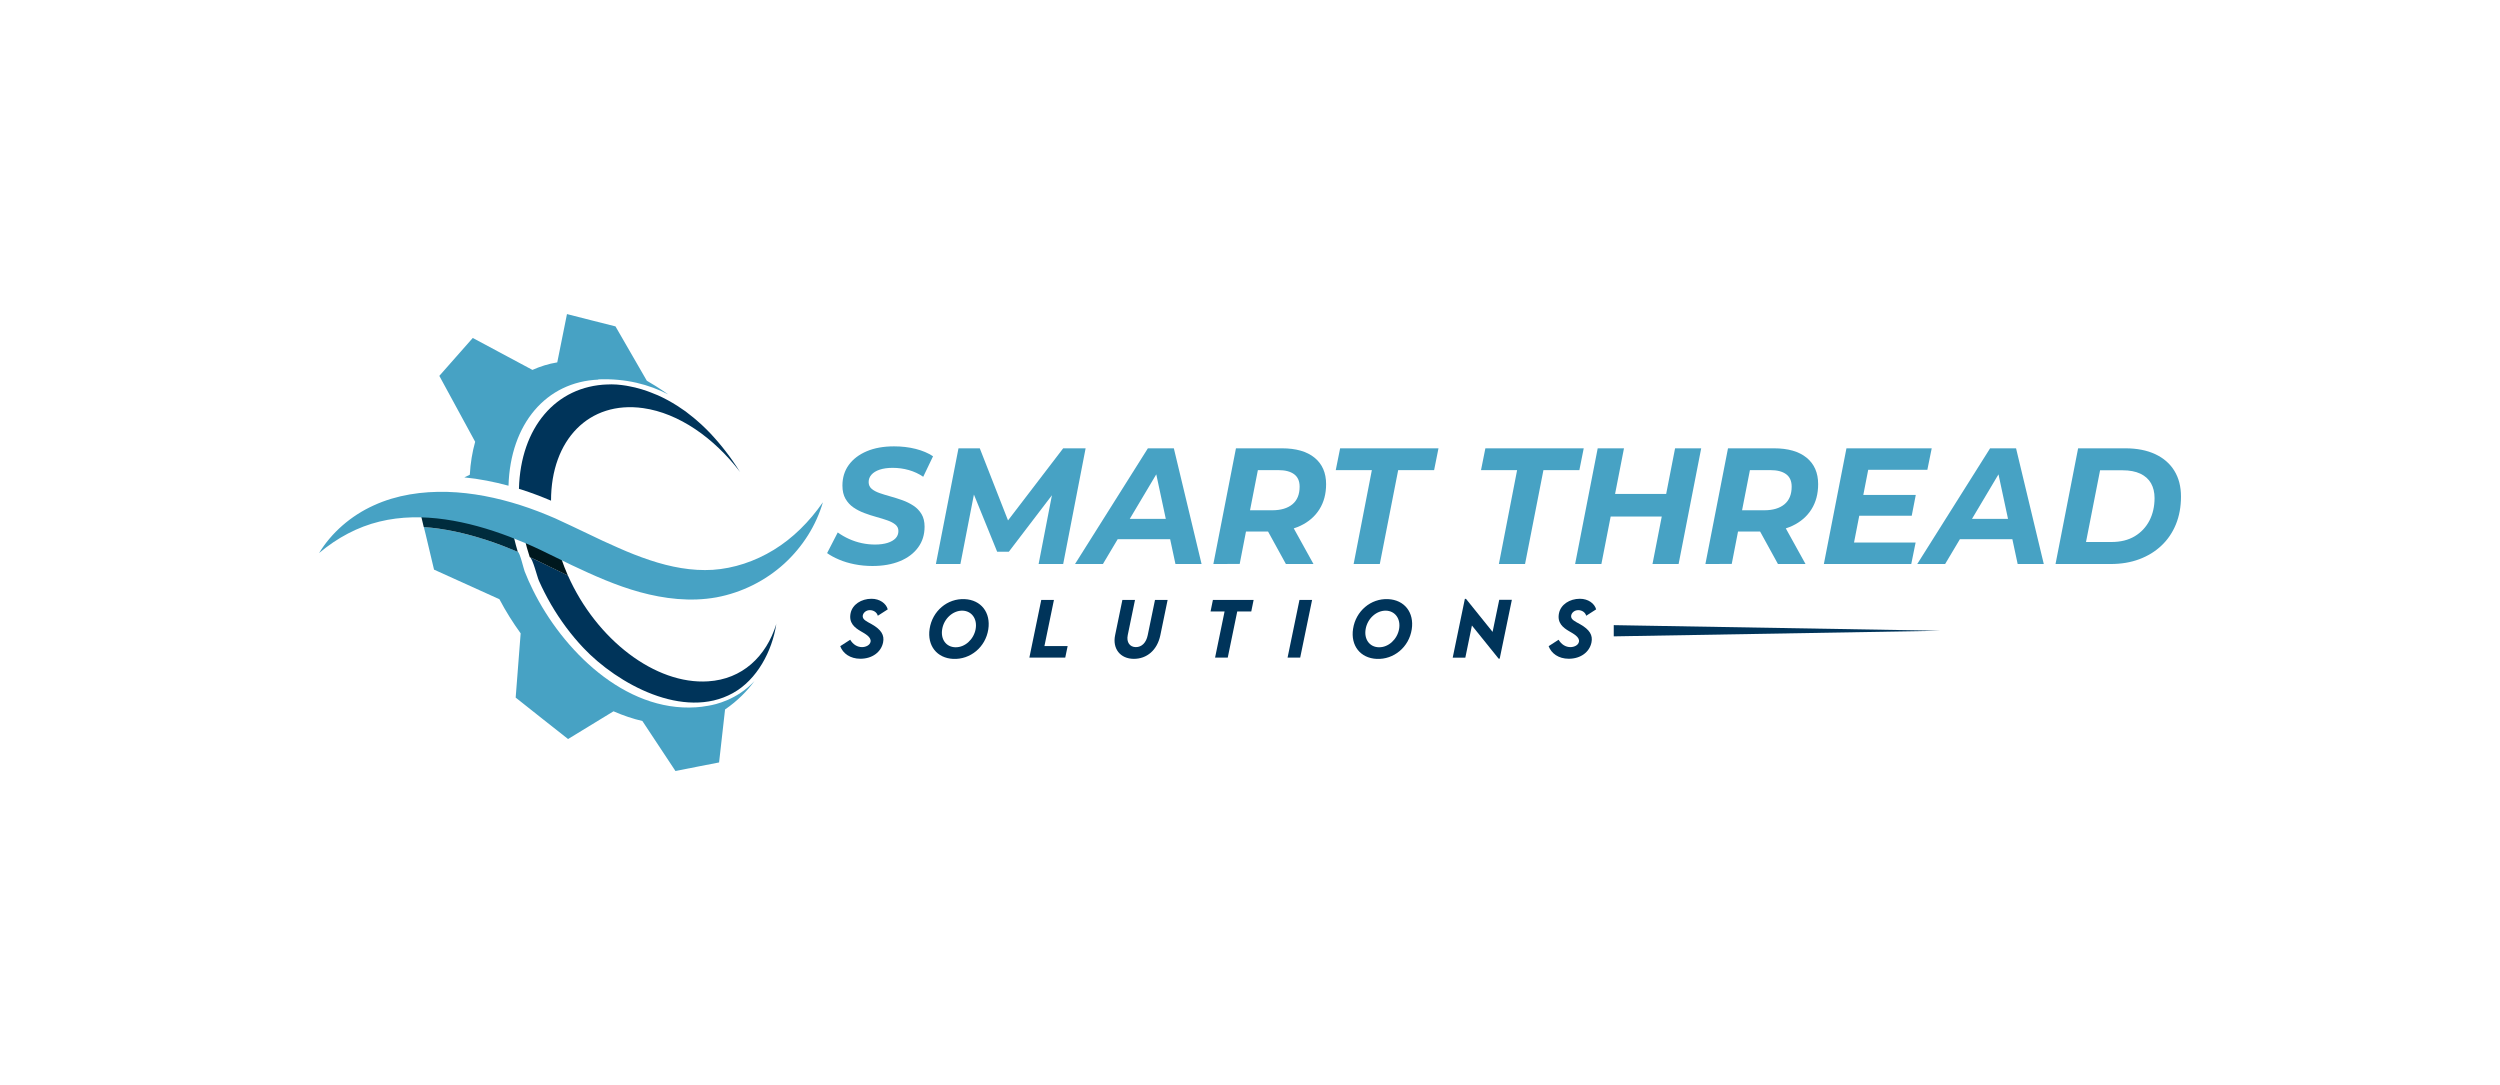<svg xml:space="preserve" style="enable-background:new 0 0 481.41 208.94;" viewBox="0 0 481.41 208.94" y="0px" x="0px" xmlns:xlink="http://www.w3.org/1999/xlink" xmlns="http://www.w3.org/2000/svg" version="1.1">
<style type="text/css">
	.st0{fill:#00345A;}
	.st1{fill:#47A2C4;}
	.st2{fill:#00181E;}
	.st3{fill:#002C3D;}
</style>
<g id="Layer_2">
</g>
<g id="Layer_1">
	<g>
		<g>
			<g>
				<g>
					<g>
						<path d="M126.01,75.85c-0.23-0.1-0.47-0.2-0.69-0.28c-0.22-0.09-0.44-0.17-0.67-0.25
							c-0.37-0.12-0.72-0.25-1.06-0.35c-0.9-0.27-1.73-0.47-2.47-0.6c-0.18-0.04-0.36-0.07-0.53-0.1c-0.16-0.02-0.32-0.05-0.48-0.07
							c-0.15-0.02-0.3-0.05-0.44-0.06c-0.3-0.02-0.62-0.07-0.91-0.09c-0.76-0.05-1.31-0.04-1.57-0.02h-0.18
							c-9.97,0.31-16.77,8.3-17.08,20.1c0.18,0.05,0.35,0.11,0.53,0.16c1.92,0.62,3.8,1.33,5.65,2.12
							c0-11.72,7.31-19.29,17.75-17.82c6.85,0.97,13.61,5.71,18.6,12.23c-0.91-1.45-1.85-2.8-2.8-4.01c-0.2-0.27-0.42-0.54-0.63-0.8
							c-0.47-0.57-0.92-1.11-1.39-1.63c-0.27-0.31-0.54-0.6-0.81-0.89c-0.27-0.28-0.54-0.55-0.81-0.83
							c-0.63-0.63-1.27-1.21-1.89-1.74c-0.18-0.16-0.36-0.32-0.54-0.46c-0.53-0.44-1.07-0.86-1.59-1.25
							c-0.53-0.38-1.06-0.74-1.58-1.07c-1.28-0.81-2.53-1.48-3.71-2.01C126.47,76.05,126.24,75.94,126.01,75.85z" class="st0"></path>
						<path d="M90.47,91.42l-1.06,0.51c2.9,0.28,5.73,0.85,8.51,1.6c0.36-11.92,7.25-20.02,17.35-20.43l-0.09-0.05
							c5.36-0.21,9.83,1,13.48,2.89c-1.89-1.33-3.33-2.18-3.86-2.48c-0.04-0.02-0.05-0.04-0.09-0.05c-0.04-0.02-0.07-0.04-0.09-0.06
							c-0.04,0-0.05-0.01-0.05-0.01l-6.05-10.49l-4.56-1.15l-4.78-1.22l-1.87,9.3c-1.69,0.27-3.28,0.78-4.78,1.45l-11.49-6.15
							l-3.16,3.58l-3.28,3.72l6.9,12.69C90.95,87.04,90.59,89.16,90.47,91.42z" class="st1"></path>
						<path d="M142.5,90.87c0,0,0.01,0,0.02,0c-0.04-0.06-0.07-0.14-0.11-0.2c0.02,0.06,0.05,0.11,0.06,0.15
							c0,0.01,0,0.01,0.01,0.02C142.48,90.85,142.5,90.85,142.5,90.87z" class="st1"></path>
						<path d="M149.49,120.17c-1.96,6.29-6.57,10.62-13.13,11.03c-10.15,0.67-21.5-8.01-27-20.38
							c-0.14-0.06-0.28-0.14-0.43-0.21l-6.07-2.95c-0.28-0.14-0.55-0.26-0.84-0.39c0.57,0.27,1.43,3.83,1.75,4.54
							c0.7,1.58,1.49,3.11,2.35,4.6c1.76,3.02,3.85,5.84,6.24,8.37c6.56,6.93,19.31,13.92,28.76,8.69c4.68-2.58,7.56-8.1,8.36-13.24
							c0.01-0.04,0.01-0.07,0.01-0.11C149.5,120.12,149.5,120.13,149.49,120.17z" class="st0"></path>
						<path d="M136.49,135.88c-0.07,0.01-0.15,0.02-0.2,0.04c-0.09,0.01-0.12,0.01-0.12,0.01
							c-0.69,0.14-1.39,0.22-2.13,0.27c-13.81,0.92-25.77-11.13-31.41-22.57c-0.59-1.18-1.12-2.38-1.6-3.6
							c-0.21-0.53-0.9-3.59-1.31-3.76c-0.94-0.39-1.87-0.78-2.82-1.13c-4.03-1.54-8.19-2.74-12.4-3.33
							c-0.95-0.15-1.92-0.25-2.88-0.31l0.36,1.45l1.6,6.74l12.59,5.7c1.22,2.32,2.6,4.51,4.09,6.57l-0.96,12.37l5.13,4.07l4.96,3.91
							l8.75-5.34c1.85,0.81,3.71,1.44,5.56,1.87l6.37,9.63l4.29-0.85l4.11-0.8l1.15-10.2c2.44-1.68,4.28-3.58,5.66-5.47
							C141.93,134.77,137.68,135.69,136.49,135.88z" class="st1"></path>
						<path d="M80.46,96.64c0.07-0.01,0.15-0.01,0.22-0.02h-0.23L80.46,96.64z" class="st1"></path>
					</g>
					<path d="M109.36,110.83c-0.15-0.07-0.29-0.14-0.44-0.21l-6.06-2.95c-0.28-0.14-0.56-0.27-0.85-0.39
						c-0.38-1.17-0.72-2.35-1-3.56c-0.34-1.45-0.6-2.87-0.78-4.25c1.83,0.63,3.63,1.36,5.4,2.12c0.34,0.15,0.68,0.31,1.01,0.46
						c0.11,0.63,0.24,1.27,0.4,1.92C107.61,106.35,108.4,108.65,109.36,110.83z" class="st2"></path>
					<path d="M99.71,106.27c-0.94-0.4-1.87-0.77-2.82-1.14c-4.03-1.53-8.19-2.73-12.4-3.33
						c-0.96-0.14-1.92-0.24-2.89-0.3l-1.15-4.86c1.49-0.13,3-0.18,4.47-0.13c4.53,0.13,8.96,1.01,13.22,2.29
						c0.18,1.57,0.47,3.18,0.86,4.84C99.21,104.52,99.45,105.4,99.71,106.27z" class="st3"></path>
					<path d="M61.44,106.5c2.39-3.92,6.11-7.18,10.53-9.18c4.41-2.03,9.37-2.73,14.18-2.6
						c4.83,0.14,9.56,1.12,14.08,2.56c2.26,0.72,4.47,1.59,6.64,2.52c2.18,0.98,4.16,1.96,6.21,2.92c2.02,0.98,4.02,1.92,6.03,2.79
						c1.99,0.89,4,1.68,6.01,2.35c4,1.34,8.11,2.12,12.14,1.87c4.04-0.27,8.11-1.62,11.75-3.85c3.66-2.24,6.83-5.39,9.45-9.16
						c-1.28,4.41-3.87,8.56-7.44,11.82c-3.57,3.25-8.12,5.57-13.07,6.49c-4.99,0.9-10.05,0.27-14.7-1
						c-4.67-1.28-8.96-3.23-13.1-5.18l-6.06-2.95c-1.96-0.94-3.96-1.77-5.98-2.55c-4.04-1.53-8.19-2.73-12.4-3.33
						c-4.2-0.6-8.49-0.6-12.64,0.42C68.91,101.45,64.95,103.54,61.44,106.5z" class="st1"></path>
					<path d="M149.5,120.12c0,0.04,0,0.07-0.01,0.11v-0.06C149.5,120.13,149.5,120.12,149.5,120.12z" class="st3"></path>
					<path d="M117.14,74.02c-0.07,0-0.11,0.01-0.11,0.01l-0.01-0.01H117.14z" class="st1"></path>
				</g>
			</g>
			<g>
				<g>
					<path d="M161.8,124.43l1.92-1.24c0.56,0.95,1.4,1.42,2.28,1.42c0.68,0,1.51-0.34,1.64-1.03
						c0.17-0.92-1.1-1.57-1.92-2.05c-1.14-0.67-2.32-1.58-1.92-3.47c0.35-1.65,2.05-2.76,4.02-2.76c1.58,0,2.82,0.89,3.13,2.04
						l-1.91,1.23c-0.2-0.7-0.86-1.08-1.54-1.08c-0.71,0-1.27,0.49-1.36,1.04c-0.13,0.78,0.78,1.14,1.72,1.67
						c1.85,1.05,2.48,2.11,2.19,3.52c-0.37,1.8-2.03,3.13-4.38,3.13C163.72,126.85,162.31,125.83,161.8,124.43z" class="st0"></path>
					<path d="M179.01,121.1c0.52-3.45,3.44-5.89,6.75-5.73c3.16,0.15,5.05,2.58,4.55,5.82
						c-0.53,3.44-3.46,5.84-6.76,5.69C180.42,126.73,178.52,124.34,179.01,121.1z M187.87,121.15c0.37-2.02-0.8-3.53-2.55-3.56
						c-1.78-0.03-3.52,1.48-3.88,3.52c-0.36,1.98,0.75,3.5,2.54,3.53C185.82,124.68,187.51,123.12,187.87,121.15z" class="st0"></path>
					<path d="M205.59,124.41l-0.46,2.22h-6.91l2.29-11.1h2.44l-1.83,8.88H205.59z" class="st0"></path>
					<path d="M214.73,122.32l1.4-6.79h2.43l-1.4,6.78c-0.28,1.36,0.4,2.3,1.57,2.3c1.12,0,1.98-0.83,2.28-2.3l1.4-6.78
						h2.43l-1.4,6.79c-0.6,2.9-2.62,4.55-5.09,4.55C215.72,126.87,214.19,124.91,214.73,122.32z" class="st0"></path>
					<path d="M240.95,117.74h-2.7l-1.83,8.89h-2.44l1.83-8.89h-2.7l0.45-2.21h7.84L240.95,117.74z" class="st0"></path>
					<path d="M250.23,115.53h2.43l-2.29,11.1h-2.43L250.23,115.53z" class="st0"></path>
					<path d="M260.55,121.1c0.52-3.45,3.44-5.89,6.75-5.73c3.16,0.15,5.05,2.58,4.55,5.82
						c-0.53,3.44-3.46,5.84-6.76,5.69C261.96,126.73,260.06,124.34,260.55,121.1z M269.41,121.15c0.37-2.02-0.8-3.53-2.55-3.56
						c-1.78-0.03-3.52,1.48-3.88,3.52c-0.36,1.98,0.75,3.5,2.54,3.53C267.36,124.68,269.05,123.12,269.41,121.15z" class="st0"></path>
					<path d="M291.13,115.5l-2.34,11.33h-0.21l-5.14-6.38l-1.27,6.19h-2.43l2.34-11.32h0.22l5.12,6.36l1.28-6.18H291.13
						z" class="st0"></path>
					<path d="M298.21,124.43l1.92-1.24c0.56,0.95,1.4,1.42,2.28,1.42c0.68,0,1.51-0.34,1.64-1.03
						c0.17-0.92-1.1-1.57-1.92-2.05c-1.14-0.67-2.32-1.58-1.92-3.47c0.35-1.65,2.05-2.76,4.02-2.76c1.58,0,2.82,0.89,3.13,2.04
						l-1.91,1.23c-0.2-0.7-0.86-1.08-1.54-1.08c-0.71,0-1.27,0.49-1.36,1.04c-0.13,0.78,0.78,1.14,1.72,1.67
						c1.85,1.05,2.48,2.11,2.19,3.52c-0.37,1.8-2.03,3.13-4.38,3.13C300.13,126.85,298.73,125.83,298.21,124.43z" class="st0"></path>
				</g>
				<polygon points="310.75,120.38 373.64,121.46 310.75,122.54" class="st0"></polygon>
			</g>
		</g>
		<g>
			<path d="M167.99,108.99c-1.18,0-2.32-0.11-3.43-0.33c-1.11-0.22-2.11-0.52-3.01-0.91c-0.9-0.38-1.66-0.8-2.28-1.24
				l2.05-3.98c0.68,0.49,1.41,0.91,2.19,1.26c0.78,0.35,1.59,0.62,2.44,0.8c0.85,0.18,1.7,0.27,2.55,0.27
				c0.93,0,1.73-0.11,2.41-0.32c0.67-0.21,1.19-0.51,1.55-0.89c0.36-0.38,0.54-0.85,0.54-1.4c0-0.51-0.2-0.92-0.59-1.24
				c-0.39-0.32-0.91-0.59-1.54-0.81c-0.63-0.22-1.33-0.44-2.1-0.65c-0.77-0.21-1.54-0.46-2.31-0.75c-0.78-0.29-1.48-0.65-2.11-1.08
				s-1.14-0.99-1.54-1.67c-0.39-0.68-0.59-1.53-0.59-2.55c0-1.53,0.41-2.85,1.23-3.98c0.82-1.12,1.97-2,3.46-2.63
				c1.49-0.63,3.24-0.94,5.25-0.94c1.47,0,2.86,0.16,4.16,0.49c1.3,0.33,2.42,0.8,3.35,1.42l-1.89,3.95c-0.83-0.57-1.75-1-2.76-1.29
				c-1.01-0.29-2.06-0.43-3.13-0.43c-0.97,0-1.81,0.12-2.5,0.35c-0.69,0.23-1.22,0.56-1.58,0.97c-0.36,0.41-0.54,0.88-0.54,1.42
				c0,0.53,0.19,0.96,0.57,1.29c0.38,0.33,0.89,0.6,1.54,0.83c0.64,0.22,1.34,0.44,2.11,0.65c0.77,0.21,1.53,0.46,2.3,0.73
				c0.77,0.28,1.47,0.63,2.11,1.05c0.64,0.42,1.16,0.96,1.55,1.61c0.39,0.65,0.59,1.46,0.59,2.43c0,1.53-0.41,2.86-1.24,3.99
				c-0.83,1.14-1.99,2.02-3.49,2.64C171.78,108.68,170.02,108.99,167.99,108.99z" class="st1"></path>
			<path d="M180.22,108.61l4.35-22.28h4.1l6.18,15.78l-2.17-0.03l12.05-15.75h4.32l-4.32,22.28H200l2.89-14.93h0.96
				l-9.59,12.57h-2.24l-5.12-12.6l0.93,0.1l-2.89,14.86H180.22z" class="st1"></path>
			<path d="M207.01,108.61l14.03-22.28h5l5.34,22.28h-5.03l-4.22-19.73h1.99l-11.74,19.73H207.01z M212.82,103.83
				l2.05-3.91h11.21l0.59,3.91H212.82z" class="st1"></path>
			<path d="M233.65,108.61l4.35-22.28h8.85c2.71,0,4.81,0.6,6.29,1.81c1.48,1.21,2.22,2.91,2.22,5.09
				c0,1.87-0.43,3.48-1.29,4.85c-0.86,1.37-2.08,2.42-3.66,3.17c-1.58,0.74-3.45,1.11-5.6,1.11h-7.08l2.64-2.26l-1.65,8.5H233.65z
				 M240.23,100.71l-1.74-2.45h6.49c1.68,0,2.97-0.39,3.9-1.16c0.92-0.77,1.38-1.9,1.38-3.39c0-1.08-0.36-1.88-1.07-2.4
				c-0.71-0.52-1.71-0.78-3-0.78h-6.12l2.64-2.51L240.23,100.71z M247.62,108.61l-4.44-8.08h5.28l4.47,8.08H247.62z" class="st1"></path>
			<path d="M260.66,108.61l3.51-18.08h-6.95l0.84-4.2h18.94l-0.84,4.2h-6.92l-3.54,18.08H260.66z" class="st1"></path>
			<path d="M288.63,108.61l3.51-18.08h-6.95l0.84-4.2h18.94l-0.84,4.2h-6.92l-3.54,18.08H288.63z" class="st1"></path>
			<path d="M308.37,108.61h-5.06l4.35-22.28h5.06L308.37,108.61z M320.39,99.47H309.8l0.84-4.36h10.59L320.39,99.47z
				 M322.56,86.33h5.03l-4.35,22.28h-5.03L322.56,86.33z" class="st1"></path>
			<path d="M328.4,108.61l4.35-22.28h8.85c2.71,0,4.81,0.6,6.29,1.81c1.48,1.21,2.22,2.91,2.22,5.09
				c0,1.87-0.43,3.48-1.29,4.85c-0.86,1.37-2.08,2.42-3.66,3.17c-1.58,0.74-3.45,1.11-5.6,1.11h-7.08l2.64-2.26l-1.65,8.5H328.4z
				 M334.98,100.71l-1.74-2.45h6.49c1.68,0,2.97-0.39,3.9-1.16c0.92-0.77,1.38-1.9,1.38-3.39c0-1.08-0.36-1.88-1.07-2.4
				c-0.71-0.52-1.71-0.78-3-0.78h-6.12l2.64-2.51L334.98,100.71z M342.37,108.61l-4.44-8.08h5.28l4.47,8.08H342.37z" class="st1"></path>
			<path d="M357.02,104.47h11.86l-0.84,4.14h-16.83l4.35-22.28h16.42l-0.84,4.14h-11.39L357.02,104.47z M358.45,95.3
				h10.46l-0.78,4.01h-10.46L358.45,95.3z" class="st1"></path>
			<path d="M369.19,108.61l14.03-22.28h5l5.34,22.28h-5.03l-4.22-19.73h1.99l-11.74,19.73H369.19z M374.99,103.83
				l2.05-3.91h11.21l0.59,3.91H374.99z" class="st1"></path>
			<path d="M395.82,108.61l4.35-22.28h9.1c2.24,0,4.15,0.38,5.76,1.13c1.6,0.75,2.83,1.82,3.68,3.21
				c0.85,1.39,1.27,3.04,1.27,4.95c0,1.97-0.33,3.76-0.98,5.35c-0.65,1.59-1.58,2.96-2.78,4.09c-1.2,1.14-2.63,2.01-4.28,2.63
				c-1.66,0.62-3.49,0.92-5.5,0.92H395.82z M401.69,104.37h4.9c1.76,0,3.25-0.37,4.49-1.11c1.23-0.74,2.17-1.75,2.83-3.02
				c0.65-1.27,0.98-2.72,0.98-4.33c0-1.1-0.23-2.05-0.68-2.85c-0.46-0.8-1.14-1.41-2.06-1.85c-0.92-0.43-2.06-0.65-3.43-0.65h-4.32
				L401.69,104.37z" class="st1"></path>
		</g>
	</g>
</g>
</svg>
